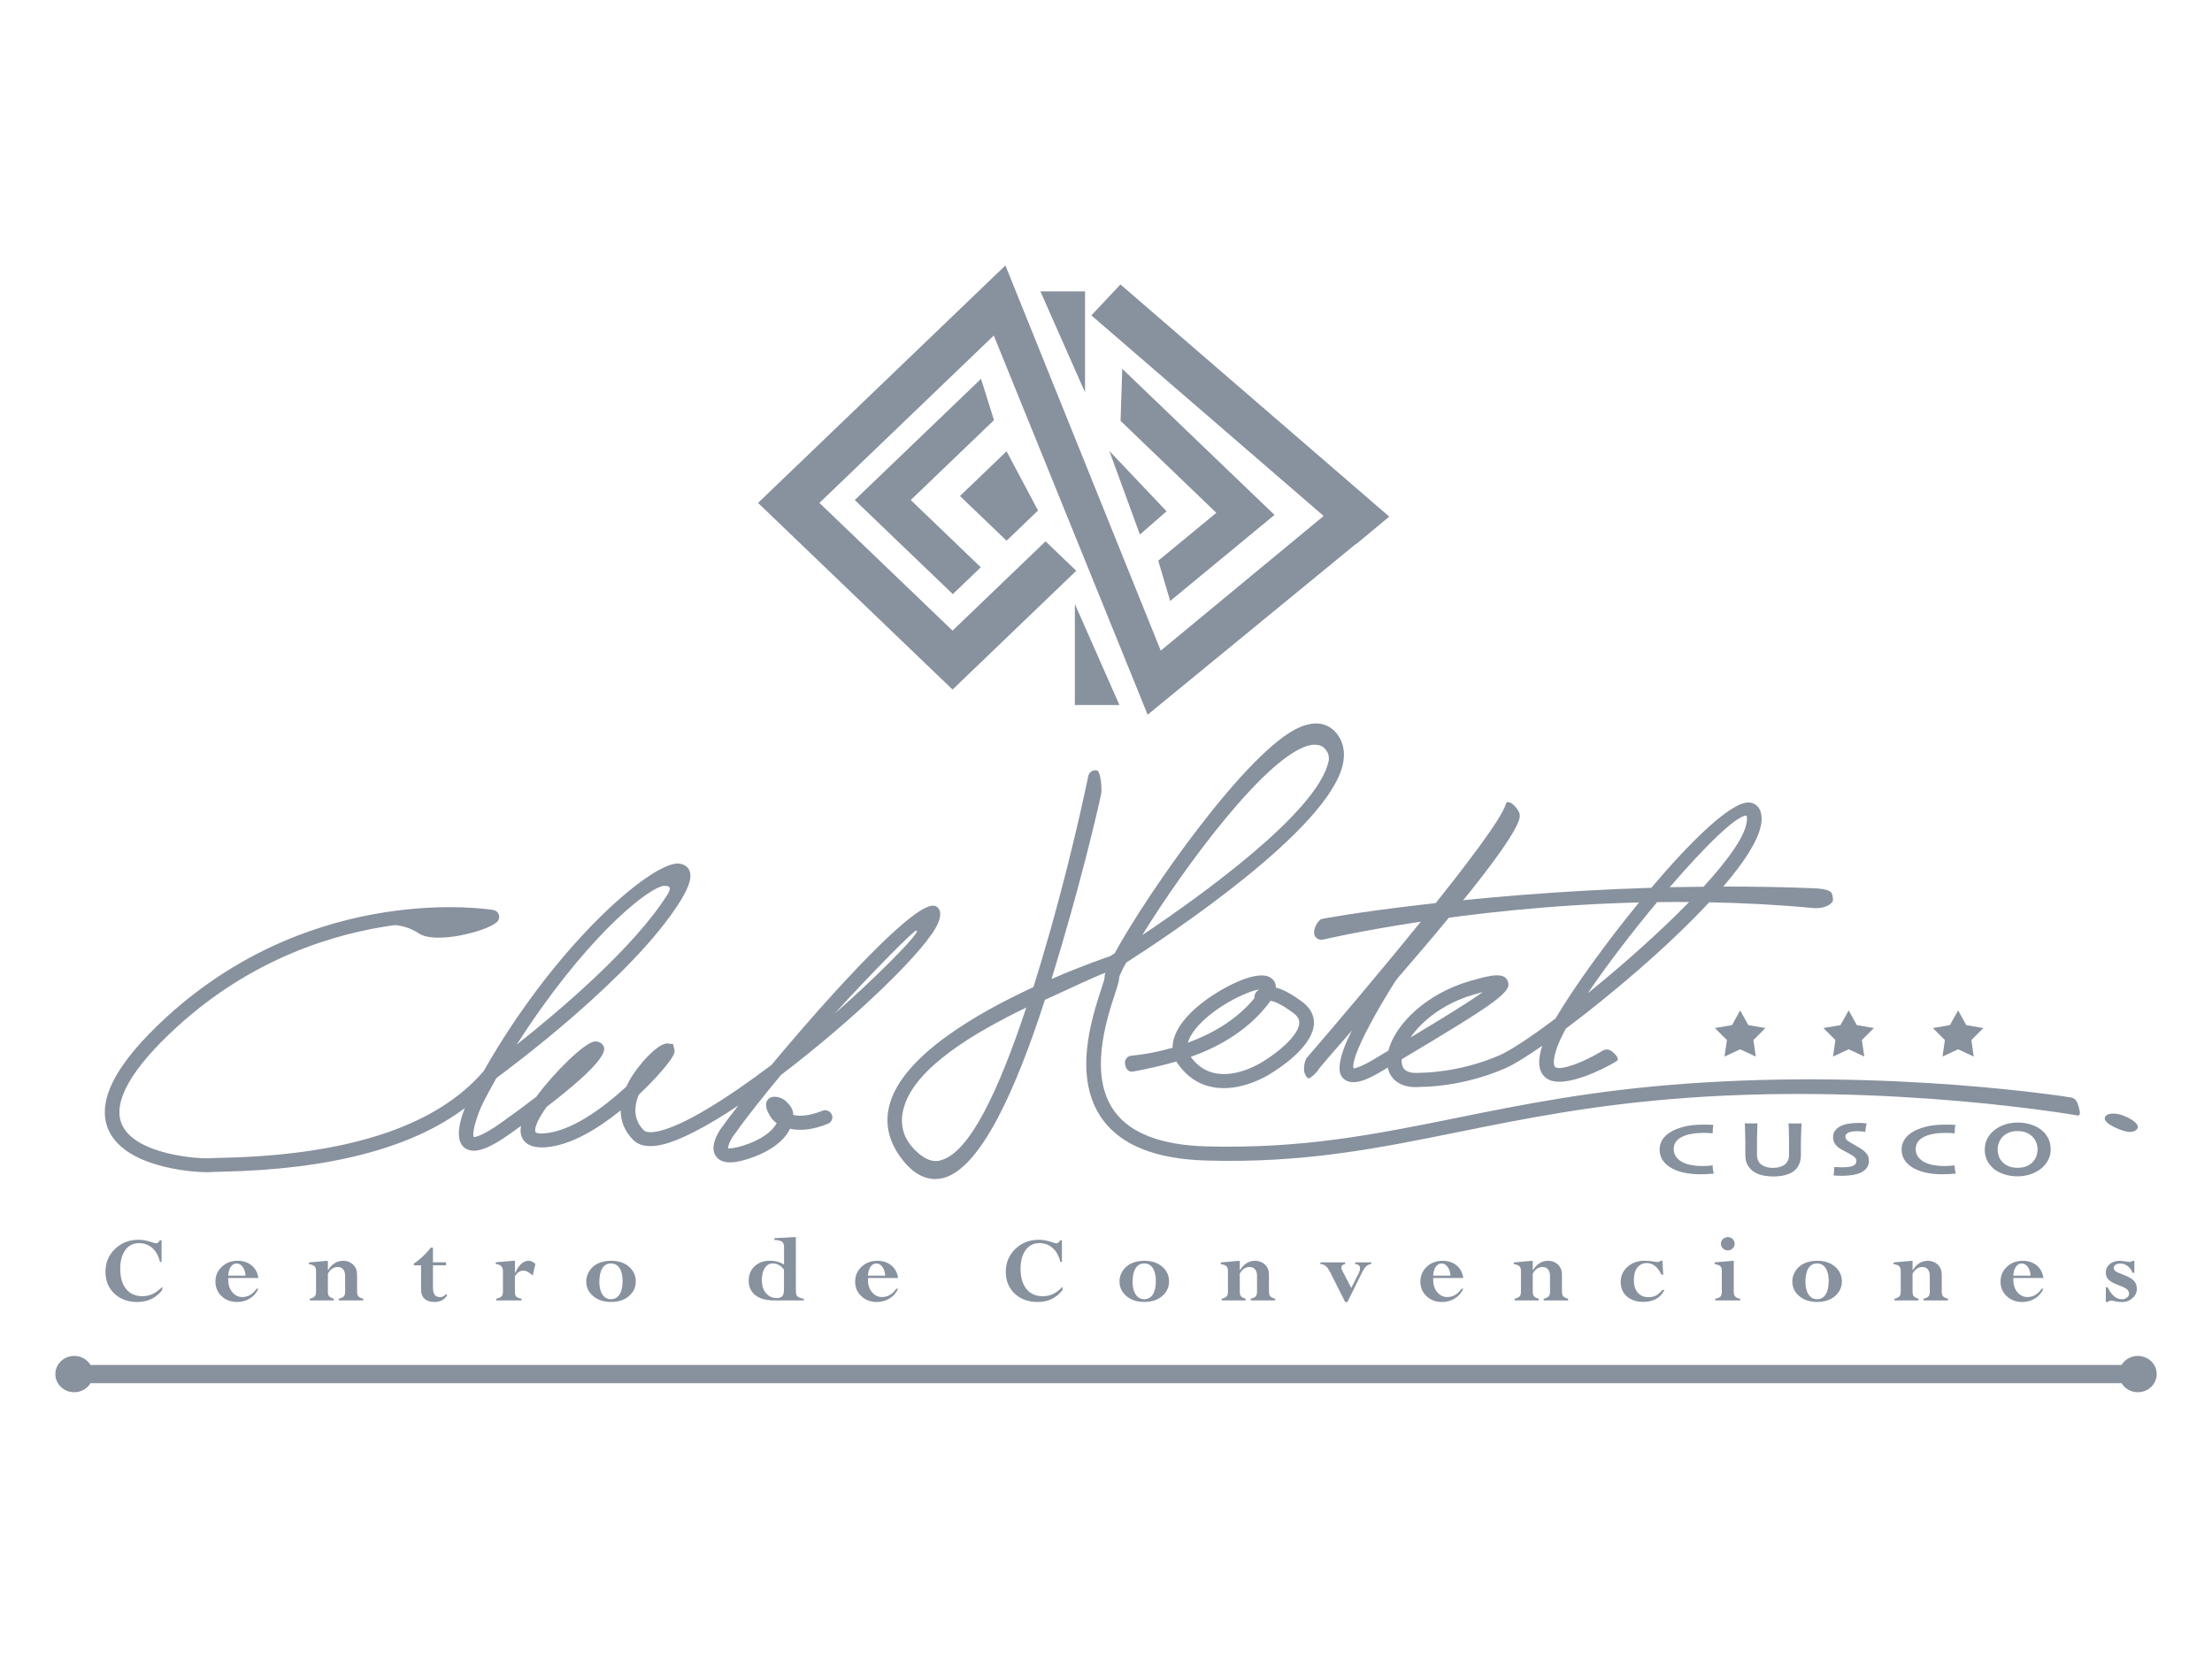 <svg width="128" height="96" viewBox="0 0 128 96" fill="none" xmlns="http://www.w3.org/2000/svg">
<path d="M57.517 24.312L56.768 21.922L51.082 27.381L49.462 28.935L51.082 30.49L55.136 34.379L56.755 32.827L52.701 28.935L57.517 24.312Z" fill="#88919E"/>
<path d="M73.75 29.795L72.125 28.238L64.941 21.341L64.842 24.352L70.384 29.675L67.024 32.447L67.715 34.775L72.01 31.233L73.75 29.795Z" fill="#88919E"/>
<path d="M80.39 29.894L64.835 16.46L63.155 18.251L76.595 29.857L67.168 37.65L58.179 15.36L56.509 16.964L45.642 27.396L43.865 29.101L45.642 30.806L53.344 38.197L55.12 39.902L56.896 38.197L62.278 33.03L60.502 31.325L55.12 36.492L47.417 29.101L57.507 19.415L65.475 39.051L66.409 41.358L78.464 31.473L78.477 31.485L80.39 29.894Z" fill="#88919E"/>
<path d="M58.246 31.288L60.067 29.54L58.246 26.115L55.549 28.702L58.246 31.288Z" fill="#88919E"/>
<path d="M64.777 40.796H62.198V34.95L64.777 40.796Z" fill="#88919E"/>
<path d="M60.205 16.862H62.787V22.705L60.205 16.862Z" fill="#88919E"/>
<path d="M65.962 30.932L67.504 29.586L64.192 26.093L65.962 30.932Z" fill="#88919E"/>
<path d="M75.721 62.398C75.625 62.398 75.494 62.134 75.475 62.033C75.433 61.812 75.481 61.369 75.632 61.197C78.656 57.698 86.697 48.169 87.145 46.507C87.203 46.292 87.542 46.47 87.766 46.78C87.897 46.962 87.971 47.1 87.936 47.303C87.552 49.447 76.585 61.351 76.265 61.935C76.205 62.045 75.846 62.398 75.725 62.398H75.721Z" fill="#88919E"/>
<path d="M119.872 63.511C119.769 63.492 109.485 61.843 97.552 62.709C92.131 63.102 88.102 63.916 84.205 64.706C79.456 65.664 75.35 66.484 69.789 66.337C67.216 66.263 65.44 65.59 64.512 64.34C62.969 62.26 64.019 59.041 64.522 57.496C64.691 56.98 64.768 56.734 64.761 56.55C64.806 56.399 64.947 56.104 65.168 55.702C67.603 54.147 76.899 47.991 77.709 44.212C77.846 43.57 77.75 43.008 77.421 42.538C77.136 42.136 76.474 41.537 75.206 42.083C72.192 43.371 66.368 51.733 64.502 55.161C64.329 55.268 64.237 55.33 64.234 55.333C64.073 55.385 62.672 55.858 60.848 56.651C62.464 51.419 63.498 47.008 63.725 45.911C63.77 45.69 63.702 44.624 63.475 44.581C63.238 44.535 63.024 44.682 62.976 44.9C62.4 47.69 61.232 52.596 59.798 57.121C56.451 58.666 52.304 61.087 51.498 63.846C51.145 65.047 51.44 66.208 52.371 67.292C52.998 68.023 53.616 68.226 54.115 68.226C54.275 68.226 54.422 68.205 54.553 68.174C56.752 67.642 58.813 62.976 60.467 57.855C61.917 57.201 63.242 56.556 63.968 56.288C63.92 56.423 63.904 56.525 63.92 56.577C63.913 56.66 63.811 56.977 63.718 57.256C63.174 58.927 62.038 62.405 63.827 64.813C64.918 66.285 66.915 67.071 69.766 67.154C75.437 67.326 79.782 66.438 84.384 65.507C88.256 64.724 92.256 63.916 97.619 63.529C109.446 62.672 120.128 64.531 120.227 64.549C120.457 64.567 120.317 64.186 120.269 63.993C120.214 63.775 120.105 63.56 119.875 63.52L119.872 63.511ZM75.859 43.112C75.926 43.1 75.993 43.094 76.054 43.094C76.291 43.094 76.537 43.14 76.688 43.355C76.688 43.355 76.973 43.623 76.88 44.05C76.249 46.995 69.462 51.858 66.099 54.11C68.502 50.206 73.395 43.558 75.859 43.112ZM54.41 67.151C54.243 67.191 53.785 67.305 53.091 66.687C52.221 65.91 52.032 65.007 52.31 64.061C52.976 61.781 56.326 59.781 59.389 58.3C57.824 63.019 56.115 66.736 54.41 67.148V67.151Z" fill="#88919E"/>
<path d="M73.619 56.648C72.864 55.941 70.553 57.235 69.488 58.089C68.406 58.955 67.846 59.84 67.853 60.629C66.528 61.01 65.513 61.084 65.491 61.084C65.257 61.099 65.081 61.293 65.097 61.517C65.113 61.741 65.213 61.987 65.472 62.018C65.565 62.011 66.697 61.815 68.073 61.425C68.099 61.471 68.125 61.511 68.153 61.554C68.678 62.303 69.363 62.761 70.195 62.912C70.403 62.952 70.611 62.967 70.813 62.967C72.24 62.967 73.494 62.15 73.539 62.116C73.785 61.972 75.949 60.645 76.032 59.262C76.051 58.921 75.955 58.426 75.382 57.993C74.774 57.536 74.259 57.253 73.827 57.145C73.834 56.967 73.779 56.795 73.625 56.648H73.619ZM69.158 59.566C70.134 58.328 72.121 57.364 72.861 57.256C72.742 57.339 72.665 57.434 72.627 57.523C72.592 57.597 72.579 57.683 72.589 57.76L72.585 57.763C71.529 59.056 70.064 59.852 68.739 60.337C68.8 60.101 68.941 59.84 69.161 59.563L69.158 59.566ZM75.184 59.213C75.142 59.938 73.878 60.955 73.072 61.434C73.059 61.443 71.677 62.356 70.352 62.11C69.766 62.002 69.293 61.689 68.902 61.157C70.371 60.638 72.032 59.757 73.248 58.27C73.312 58.19 73.414 58.064 73.517 57.913C73.718 57.941 74.128 58.082 74.854 58.629C75.165 58.866 75.19 59.075 75.184 59.213Z" fill="#88919E"/>
<path d="M76.413 53.201C76.134 53.447 76 53.846 76.051 54.064C76.096 54.252 76.269 54.381 76.464 54.381C76.496 54.381 76.528 54.381 76.56 54.371C76.662 54.35 84.547 52.479 94.845 52.221C92.893 54.605 91.027 57.207 90.013 58.936C88.601 59.996 87.427 60.776 86.79 61.056C84.429 62.094 82.233 62.076 82.163 62.079C81.552 62.128 81.209 61.978 81.129 61.6C81.11 61.508 81.104 61.406 81.11 61.296C86.771 57.926 87.523 57.354 87.238 56.749C87.021 56.282 86.377 56.38 85.021 56.78C82.486 57.523 80.723 59.302 80.339 60.798C80.294 60.826 80.249 60.853 80.205 60.878L79.459 61.323C78.617 61.824 78.339 61.812 78.333 61.833C78.08 61.283 79.785 58.061 82.067 54.783C82.198 54.596 82.304 54.334 82.109 54.209C81.917 54.089 81.67 54.175 81.539 54.359C79.744 56.94 76.704 61.388 77.715 62.392C78.233 62.908 79.158 62.457 79.907 62.014L80.304 61.778C80.461 62.5 81.065 62.908 81.91 62.908C82.003 62.908 82.099 62.905 82.198 62.893C82.297 62.893 84.601 62.921 87.142 61.8C87.597 61.6 88.333 61.145 89.245 60.512C89.088 60.989 88.851 61.922 89.472 62.386C90.425 63.099 92.912 61.796 93.536 61.412C93.731 61.289 93.52 61.053 93.35 60.899C93.107 60.681 92.899 60.7 92.707 60.816C91.683 61.449 90.307 61.981 89.993 61.747C89.907 61.683 89.833 61.366 90.105 60.601C90.214 60.3 90.384 59.935 90.608 59.523C93.197 57.588 96.528 54.771 98.905 52.212C100.857 52.252 102.857 52.35 104.889 52.541C105.328 52.584 105.651 52.485 105.849 52.356C105.872 52.338 105.891 52.328 105.91 52.31C106.016 52.224 106.086 52.132 106.064 52.055C106.057 52.034 106.061 52.015 106.057 51.994C106.057 51.984 106.07 51.978 106.07 51.969C106.07 51.954 106.051 51.941 106.051 51.926C106.035 51.723 106.013 51.548 105.539 51.462C105.517 51.462 105.504 51.441 105.481 51.441C105.472 51.441 105.465 51.45 105.453 51.45C105.347 51.434 105.27 51.413 105.117 51.407C103.289 51.33 101.481 51.299 99.718 51.302C101.062 49.736 101.949 48.326 101.939 47.367C101.929 46.624 101.472 46.473 101.277 46.443C101.245 46.44 101.209 46.436 101.177 46.436C100.128 46.436 97.846 48.667 95.555 51.373C84.813 51.705 76.496 53.13 76.416 53.198L76.413 53.201ZM85.27 57.554C85.481 57.492 85.661 57.443 85.811 57.403C84.921 58.039 83.27 59.047 81.622 60.033C82.275 59.081 83.526 58.064 85.27 57.554ZM91.875 57.483C92.985 55.84 94.451 53.929 95.891 52.203C96.502 52.193 97.12 52.193 97.744 52.196C96.009 53.972 93.856 55.88 91.872 57.483H91.875ZM101.053 47.198H101.065C101.065 47.198 101.088 47.244 101.091 47.376C101.101 48.237 100.067 49.684 98.576 51.312C97.92 51.318 97.264 51.327 96.621 51.339C98.63 49.008 100.464 47.195 101.049 47.195L101.053 47.198Z" fill="#88919E"/>
<path d="M122.912 64.574C122.413 64.368 121.92 64.398 121.811 64.638C121.706 64.878 122.093 65.126 122.595 65.332C123.094 65.538 123.427 65.56 123.626 65.378C123.904 65.12 123.414 64.776 122.912 64.574Z" fill="#88919E"/>
<path d="M54.131 52.439C53.133 51.941 48.109 57.462 44.646 61.621C42.041 63.59 39.498 65.185 38.022 65.477C37.648 65.547 37.376 65.523 37.261 65.412C36.838 64.988 36.688 64.487 36.803 63.876C36.835 63.698 36.889 63.526 36.957 63.354C37.648 62.706 38.198 62.094 38.522 61.695C39.037 61.059 39.053 60.893 39.024 60.73L38.947 60.423L38.646 60.38C38.096 60.322 36.893 61.652 36.397 62.571C36.342 62.675 36.291 62.776 36.243 62.878C34.88 64.137 33.037 65.477 31.488 65.584C31.267 65.606 31.005 65.584 30.979 65.486C30.912 65.206 31.197 64.666 31.629 64.054C34 62.233 35.114 61.071 34.947 60.589C34.893 60.429 34.733 60.264 34.448 60.264C33.872 60.264 32.061 62.067 31.024 63.474C30.448 63.919 29.782 64.414 29.017 64.957C27.789 65.836 27.424 65.79 27.421 65.802C27.29 65.597 27.565 64.595 27.987 63.741C28.221 63.296 28.457 62.856 28.698 62.432C28.72 62.405 28.742 62.377 28.765 62.352C29.459 61.843 36.656 56.5 39.357 52.16C39.929 51.241 40.08 50.663 39.849 50.289C39.718 50.077 39.469 49.972 39.187 49.969C37.552 50.025 32.134 54.688 27.99 61.975C25.283 65.154 20.169 66.847 12.797 67C12.48 67.007 12.259 67.013 12.147 67.022C11.446 67.068 7.881 66.81 7.075 65.114C6.464 63.83 7.565 61.855 10.265 59.4C14.595 55.462 19.312 54.015 22.851 53.53C23.267 53.566 23.757 53.693 24.237 54.012C25.187 54.648 28.061 53.92 28.698 53.398C28.79 53.339 28.861 53.247 28.88 53.13C28.922 52.909 28.771 52.697 28.541 52.657C28.442 52.636 18.307 50.968 9.686 58.807C6.656 61.563 5.52 63.793 6.307 65.446C7.289 67.504 10.925 67.83 11.997 67.83C12.102 67.83 12.182 67.827 12.233 67.821C12.333 67.811 12.531 67.808 12.816 67.802C19.101 67.673 23.821 66.435 26.896 64.122C26.579 64.93 26.326 65.977 26.873 66.411C27.373 66.801 28.189 66.552 29.523 65.603C29.741 65.449 29.949 65.295 30.15 65.148C30.09 65.468 30.131 65.732 30.275 65.95C30.499 66.282 30.925 66.423 31.546 66.392C33.008 66.291 34.595 65.323 35.917 64.251C35.917 64.899 36.16 65.483 36.643 65.965C36.979 66.3 37.494 66.398 38.189 66.263C39.299 66.042 40.925 65.173 42.726 63.971C42.291 64.524 41.936 64.998 41.686 65.351C41.523 65.59 41.03 66.417 41.456 66.945C41.856 67.443 42.694 67.252 43.286 67.062C44.496 66.678 45.36 66.054 45.718 65.317C46.275 65.44 47.002 65.397 47.907 65.028C48.121 64.942 48.224 64.703 48.134 64.497C48.045 64.288 47.795 64.189 47.581 64.279C46.851 64.573 46.301 64.607 45.904 64.518C45.894 64.183 45.741 63.99 45.51 63.75C45.309 63.541 44.825 63.348 44.518 63.551C44.307 63.692 44.249 64.005 44.464 64.405C44.573 64.604 44.669 64.807 44.944 64.988C44.678 65.507 43.984 65.981 43.021 66.288C42.515 66.447 42.272 66.454 42.179 66.454C42.15 66.454 42.138 66.454 42.134 66.454C42.112 66.346 42.237 66.023 42.39 65.793C43.142 64.733 44.121 63.489 45.194 62.202C49.405 59.007 53.715 54.878 54.301 53.373C54.486 52.894 54.429 52.574 54.125 52.421L54.131 52.439ZM38.365 51.263C38.586 51.256 38.953 51.238 38.633 51.748C36.723 54.814 32.33 58.525 29.901 60.448C33.741 54.448 37.296 51.514 38.361 51.266L38.365 51.263ZM48.301 58.651C50.266 56.482 53.03 53.668 53.037 53.852C53.35 53.901 50.515 56.725 48.301 58.651Z" fill="#88919E"/>
<path d="M9.357 73.022H9.258C9.178 72.677 9.03 72.41 8.816 72.22C8.601 72.029 8.345 71.934 8.041 71.934C7.709 71.934 7.446 72.069 7.251 72.336C7.056 72.604 6.957 72.963 6.957 73.418C6.957 73.925 7.072 74.312 7.299 74.591C7.526 74.871 7.843 75.006 8.243 75.006C8.461 75.006 8.659 74.963 8.838 74.877C9.018 74.791 9.203 74.653 9.389 74.462V74.644C9.037 75.107 8.557 75.341 7.946 75.341C7.402 75.341 6.957 75.178 6.614 74.852C6.272 74.527 6.102 74.106 6.102 73.59C6.102 73.074 6.288 72.625 6.653 72.272C7.021 71.919 7.478 71.74 8.025 71.74C8.249 71.74 8.502 71.787 8.784 71.882C8.905 71.925 8.986 71.946 9.03 71.946C9.117 71.946 9.19 71.888 9.251 71.768H9.35V73.022H9.357Z" fill="#88919E"/>
<path d="M14.848 74.573H14.95C14.848 74.809 14.685 75 14.464 75.135C14.243 75.273 13.997 75.341 13.721 75.341C13.363 75.341 13.062 75.23 12.825 75.006C12.585 74.782 12.467 74.502 12.467 74.164C12.467 73.826 12.589 73.535 12.835 73.304C13.078 73.074 13.385 72.957 13.747 72.957C14.077 72.957 14.345 73.049 14.563 73.227C14.781 73.409 14.909 73.648 14.95 73.952H13.209C13.209 73.983 13.206 74.014 13.206 74.044C13.206 74.343 13.283 74.585 13.44 74.773C13.597 74.96 13.792 75.055 14.022 75.055C14.352 75.055 14.627 74.895 14.845 74.576L14.848 74.573ZM13.206 73.817H14.208C14.195 73.611 14.141 73.439 14.045 73.31C13.949 73.178 13.833 73.114 13.693 73.114C13.552 73.114 13.44 73.178 13.353 73.307C13.267 73.436 13.219 73.605 13.206 73.817Z" fill="#88919E"/>
<path d="M18.973 72.957V73.498H18.985C19.206 73.138 19.497 72.957 19.859 72.957C20.083 72.957 20.275 73.031 20.432 73.175C20.585 73.323 20.662 73.516 20.662 73.759V74.723C20.662 74.862 20.688 74.96 20.739 75.015C20.79 75.071 20.883 75.117 21.021 75.15V75.249H19.606V75.15C19.741 75.12 19.837 75.077 19.891 75.021C19.945 74.963 19.971 74.874 19.971 74.754V73.839C19.971 73.673 19.933 73.544 19.859 73.455C19.785 73.362 19.68 73.317 19.545 73.317C19.309 73.317 19.12 73.442 18.973 73.701V74.733C18.973 74.865 18.998 74.957 19.046 75.012C19.094 75.067 19.184 75.114 19.315 75.153V75.252H17.926V75.153C18.061 75.123 18.153 75.077 18.208 75.021C18.259 74.966 18.288 74.883 18.288 74.773V73.541C18.288 73.415 18.256 73.323 18.198 73.267C18.137 73.212 18.029 73.172 17.875 73.151V73.052L18.877 72.963H18.979L18.973 72.957Z" fill="#88919E"/>
<path d="M25.811 74.883L25.881 74.948C25.721 75.212 25.475 75.341 25.142 75.341C24.896 75.341 24.704 75.279 24.57 75.157C24.432 75.037 24.365 74.862 24.365 74.637V73.221H23.949V73.111C24.256 72.929 24.585 72.622 24.938 72.192H25.053V73.046H25.811V73.221H25.053V74.493C25.053 74.693 25.085 74.837 25.152 74.926C25.219 75.015 25.325 75.058 25.472 75.058C25.593 75.058 25.706 75.003 25.808 74.883H25.811Z" fill="#88919E"/>
<path d="M29.798 72.957V73.66H29.811C30.029 73.191 30.285 72.957 30.573 72.957C30.73 72.957 30.867 73.022 30.979 73.144L30.826 73.811C30.618 73.621 30.445 73.525 30.307 73.525C30.205 73.525 30.118 73.547 30.042 73.593C29.968 73.639 29.885 73.719 29.795 73.839V74.742C29.795 74.883 29.821 74.978 29.872 75.031C29.923 75.083 30.029 75.123 30.182 75.15V75.249H28.717V75.15C28.867 75.117 28.97 75.071 29.024 75.015C29.075 74.96 29.104 74.868 29.104 74.742V73.578C29.104 73.436 29.069 73.332 29.005 73.264C28.941 73.197 28.832 73.157 28.685 73.144V73.046L29.69 72.957H29.792H29.798Z" fill="#88919E"/>
<path d="M36.79 74.146C36.79 74.487 36.659 74.769 36.397 74.997C36.134 75.224 35.789 75.338 35.36 75.338C34.931 75.338 34.586 75.224 34.32 74.997C34.054 74.769 33.923 74.487 33.923 74.146C33.923 73.934 33.984 73.734 34.105 73.544C34.227 73.353 34.397 73.209 34.608 73.108C34.822 73.009 35.072 72.957 35.36 72.957C35.789 72.957 36.138 73.071 36.397 73.298C36.659 73.528 36.79 73.808 36.79 74.143V74.146ZM36.029 74.146C36.029 73.817 35.971 73.562 35.853 73.384C35.737 73.203 35.571 73.111 35.357 73.111C35.142 73.111 34.969 73.203 34.854 73.39C34.739 73.575 34.681 73.839 34.681 74.186C34.681 74.487 34.742 74.73 34.864 74.911C34.986 75.089 35.149 75.181 35.357 75.181C35.565 75.181 35.731 75.089 35.849 74.908C35.968 74.727 36.026 74.472 36.026 74.146H36.029Z" fill="#88919E"/>
<path d="M45.949 71.587H46.054V74.647C46.054 74.831 46.08 74.951 46.134 75.012C46.189 75.071 46.313 75.12 46.512 75.15V75.249H44.79C44.32 75.249 43.958 75.147 43.706 74.945C43.453 74.742 43.325 74.465 43.325 74.115C43.325 73.765 43.437 73.492 43.664 73.276C43.888 73.064 44.182 72.954 44.544 72.954C44.861 72.954 45.133 73.028 45.37 73.175V72.165C45.37 72.014 45.328 71.909 45.245 71.848C45.161 71.79 45.014 71.756 44.803 71.75V71.651L45.955 71.587H45.949ZM45.366 74.613V73.47C45.194 73.234 44.976 73.111 44.72 73.111C44.525 73.111 44.371 73.197 44.259 73.369C44.144 73.541 44.086 73.777 44.086 74.072C44.086 74.398 44.166 74.653 44.33 74.837C44.493 75.021 44.697 75.114 44.95 75.114C45.104 75.114 45.213 75.074 45.273 75.003C45.334 74.929 45.366 74.797 45.366 74.61V74.613Z" fill="#88919E"/>
<path d="M51.865 74.573H51.968C51.865 74.809 51.702 75 51.481 75.135C51.261 75.273 51.014 75.341 50.739 75.341C50.381 75.341 50.08 75.23 49.843 75.006C49.603 74.782 49.485 74.502 49.485 74.164C49.485 73.826 49.606 73.535 49.853 73.304C50.096 73.074 50.403 72.957 50.765 72.957C51.094 72.957 51.363 73.049 51.581 73.227C51.798 73.409 51.926 73.648 51.968 73.952H50.227C50.227 73.983 50.224 74.014 50.224 74.044C50.224 74.343 50.301 74.585 50.457 74.773C50.614 74.96 50.809 75.055 51.04 75.055C51.369 75.055 51.645 74.895 51.862 74.576L51.865 74.573ZM50.224 73.817H51.225C51.213 73.611 51.158 73.439 51.062 73.31C50.966 73.178 50.851 73.114 50.71 73.114C50.569 73.114 50.457 73.178 50.371 73.307C50.285 73.436 50.237 73.605 50.224 73.817Z" fill="#88919E"/>
<path d="M61.456 73.022H61.357C61.277 72.677 61.129 72.41 60.915 72.22C60.701 72.029 60.445 71.934 60.141 71.934C59.808 71.934 59.545 72.069 59.35 72.336C59.155 72.604 59.056 72.963 59.056 73.418C59.056 73.925 59.171 74.312 59.398 74.591C59.625 74.871 59.942 75.006 60.342 75.006C60.56 75.006 60.758 74.963 60.937 74.877C61.117 74.791 61.302 74.653 61.488 74.462V74.644C61.136 75.107 60.656 75.341 60.045 75.341C59.501 75.341 59.056 75.178 58.713 74.852C58.371 74.527 58.201 74.106 58.201 73.59C58.201 73.074 58.387 72.625 58.752 72.272C59.12 71.919 59.577 71.74 60.125 71.74C60.349 71.74 60.601 71.787 60.883 71.882C61.005 71.925 61.085 71.946 61.129 71.946C61.216 71.946 61.289 71.888 61.35 71.768H61.449V73.022H61.456Z" fill="#88919E"/>
<path d="M67.648 74.146C67.648 74.487 67.517 74.769 67.254 74.997C66.992 75.224 66.646 75.338 66.218 75.338C65.789 75.338 65.443 75.224 65.178 74.997C64.912 74.769 64.781 74.487 64.781 74.146C64.781 73.934 64.842 73.734 64.963 73.544C65.085 73.353 65.254 73.209 65.466 73.108C65.68 73.009 65.93 72.957 66.218 72.957C66.646 72.957 66.995 73.071 67.254 73.298C67.517 73.528 67.648 73.808 67.648 74.143V74.146ZM66.886 74.146C66.886 73.817 66.829 73.562 66.71 73.384C66.595 73.203 66.429 73.111 66.214 73.111C66 73.111 65.827 73.203 65.712 73.39C65.597 73.575 65.539 73.839 65.539 74.186C65.539 74.487 65.6 74.73 65.722 74.911C65.843 75.089 66.006 75.181 66.214 75.181C66.422 75.181 66.589 75.089 66.707 74.908C66.826 74.727 66.883 74.472 66.883 74.146H66.886Z" fill="#88919E"/>
<path d="M71.741 72.957V73.498H71.754C71.974 73.138 72.266 72.957 72.627 72.957C72.851 72.957 73.043 73.031 73.2 73.175C73.353 73.323 73.43 73.516 73.43 73.759V74.723C73.43 74.862 73.456 74.96 73.507 75.015C73.558 75.071 73.651 75.117 73.789 75.15V75.249H72.374V75.15C72.509 75.12 72.605 75.077 72.659 75.021C72.713 74.963 72.739 74.874 72.739 74.754V73.839C72.739 73.673 72.701 73.544 72.627 73.455C72.553 73.362 72.448 73.317 72.314 73.317C72.077 73.317 71.888 73.442 71.741 73.701V74.733C71.741 74.865 71.766 74.957 71.814 75.012C71.862 75.067 71.952 75.114 72.083 75.153V75.252H70.694V75.153C70.829 75.123 70.921 75.077 70.976 75.021C71.027 74.966 71.056 74.883 71.056 74.773V73.541C71.056 73.415 71.024 73.323 70.966 73.267C70.906 73.212 70.797 73.172 70.643 73.151V73.052L71.645 72.963H71.747L71.741 72.957Z" fill="#88919E"/>
<path d="M79.347 73.046V73.144C79.235 73.157 79.136 73.2 79.053 73.28C78.969 73.359 78.886 73.489 78.8 73.667L77.971 75.341H77.84L76.976 73.627C76.883 73.445 76.797 73.323 76.713 73.255C76.633 73.191 76.531 73.154 76.406 73.147V73.049H77.837V73.147C77.693 73.175 77.619 73.243 77.619 73.353C77.619 73.399 77.635 73.449 77.661 73.504L78.192 74.53L78.605 73.713C78.669 73.587 78.701 73.482 78.701 73.396C78.701 73.246 78.605 73.16 78.419 73.147V73.049H79.347V73.046Z" fill="#88919E"/>
<path d="M84.573 74.573H84.675C84.573 74.809 84.409 75 84.189 75.135C83.968 75.273 83.722 75.341 83.446 75.341C83.088 75.341 82.787 75.23 82.55 75.006C82.31 74.782 82.192 74.502 82.192 74.164C82.192 73.826 82.314 73.535 82.56 73.304C82.803 73.074 83.11 72.957 83.472 72.957C83.802 72.957 84.07 73.049 84.288 73.227C84.505 73.409 84.633 73.648 84.675 73.952H82.934C82.934 73.983 82.931 74.014 82.931 74.044C82.931 74.343 83.008 74.585 83.165 74.773C83.322 74.96 83.517 75.055 83.747 75.055C84.077 75.055 84.352 74.895 84.57 74.576L84.573 74.573ZM82.931 73.817H83.933C83.92 73.611 83.865 73.439 83.769 73.31C83.674 73.178 83.558 73.114 83.418 73.114C83.277 73.114 83.165 73.178 83.078 73.307C82.992 73.436 82.944 73.605 82.931 73.817Z" fill="#88919E"/>
<path d="M88.694 72.957V73.498H88.707C88.928 73.138 89.219 72.957 89.581 72.957C89.805 72.957 89.997 73.031 90.153 73.175C90.307 73.323 90.384 73.516 90.384 73.759V74.723C90.384 74.862 90.409 74.96 90.461 75.015C90.512 75.071 90.605 75.117 90.742 75.15V75.249H89.328V75.15C89.462 75.12 89.558 75.077 89.613 75.021C89.667 74.963 89.693 74.874 89.693 74.754V73.839C89.693 73.673 89.654 73.544 89.581 73.455C89.507 73.362 89.401 73.317 89.267 73.317C89.03 73.317 88.841 73.442 88.694 73.701V74.733C88.694 74.865 88.72 74.957 88.768 75.012C88.816 75.067 88.906 75.114 89.037 75.153V75.252H87.648V75.153C87.782 75.123 87.875 75.077 87.93 75.021C87.981 74.966 88.01 74.883 88.01 74.773V73.541C88.01 73.415 87.978 73.323 87.92 73.267C87.859 73.212 87.75 73.172 87.597 73.151V73.052L88.598 72.963H88.701L88.694 72.957Z" fill="#88919E"/>
<path d="M96.195 72.957L96.246 73.759H96.144C95.926 73.313 95.645 73.089 95.299 73.089C95.065 73.089 94.88 73.178 94.745 73.353C94.611 73.525 94.544 73.765 94.544 74.066C94.544 74.367 94.617 74.622 94.768 74.797C94.918 74.975 95.123 75.061 95.389 75.061C95.561 75.061 95.705 75.031 95.821 74.969C95.936 74.911 96.061 74.8 96.195 74.644H96.317C96.089 75.104 95.677 75.335 95.078 75.335C94.691 75.335 94.381 75.227 94.141 75.018C93.901 74.806 93.782 74.53 93.782 74.186C93.782 73.842 93.913 73.544 94.176 73.307C94.438 73.071 94.768 72.954 95.161 72.954C95.289 72.954 95.44 72.966 95.616 72.991C95.763 73.015 95.865 73.028 95.92 73.028C95.981 73.028 96.041 73.003 96.102 72.954H96.201L96.195 72.957Z" fill="#88919E"/>
<path d="M100.221 72.957H100.326V74.779C100.326 75 100.451 75.123 100.698 75.153V75.252H99.251V75.153C99.405 75.123 99.507 75.083 99.558 75.028C99.606 74.972 99.635 74.877 99.635 74.736V73.556C99.635 73.421 99.61 73.326 99.555 73.273C99.501 73.218 99.389 73.178 99.222 73.147V73.049L100.221 72.96V72.957ZM99.581 71.968C99.581 71.863 99.622 71.774 99.699 71.701C99.776 71.627 99.872 71.587 99.984 71.587C100.096 71.587 100.186 71.627 100.262 71.698C100.339 71.771 100.378 71.86 100.378 71.968C100.378 72.075 100.339 72.165 100.262 72.241C100.186 72.318 100.09 72.355 99.984 72.355C99.878 72.355 99.776 72.315 99.699 72.241C99.622 72.165 99.581 72.072 99.581 71.968Z" fill="#88919E"/>
<path d="M106.582 74.146C106.582 74.487 106.451 74.769 106.189 74.997C105.926 75.224 105.581 75.338 105.152 75.338C104.723 75.338 104.377 75.224 104.112 74.997C103.846 74.769 103.715 74.487 103.715 74.146C103.715 73.934 103.776 73.734 103.897 73.544C104.019 73.353 104.189 73.209 104.4 73.108C104.614 73.009 104.864 72.957 105.152 72.957C105.581 72.957 105.929 73.071 106.189 73.298C106.451 73.528 106.582 73.808 106.582 74.143V74.146ZM105.821 74.146C105.821 73.817 105.763 73.562 105.645 73.384C105.529 73.203 105.363 73.111 105.149 73.111C104.934 73.111 104.761 73.203 104.646 73.39C104.531 73.575 104.473 73.839 104.473 74.186C104.473 74.487 104.534 74.73 104.656 74.911C104.777 75.089 104.941 75.181 105.149 75.181C105.357 75.181 105.523 75.089 105.641 74.908C105.76 74.727 105.817 74.472 105.817 74.146H105.821Z" fill="#88919E"/>
<path d="M110.672 72.957V73.498H110.685C110.905 73.138 111.197 72.957 111.558 72.957C111.782 72.957 111.974 73.031 112.131 73.175C112.285 73.323 112.361 73.516 112.361 73.759V74.723C112.361 74.862 112.387 74.96 112.438 75.015C112.489 75.071 112.582 75.117 112.72 75.15V75.249H111.305V75.15C111.44 75.12 111.536 75.077 111.59 75.021C111.645 74.963 111.67 74.874 111.67 74.754V73.839C111.67 73.673 111.632 73.544 111.558 73.455C111.485 73.362 111.379 73.317 111.245 73.317C111.008 73.317 110.819 73.442 110.672 73.701V74.733C110.672 74.865 110.697 74.957 110.745 75.012C110.793 75.067 110.883 75.114 111.014 75.153V75.252H109.625V75.153C109.76 75.123 109.853 75.077 109.907 75.021C109.958 74.966 109.987 74.883 109.987 74.773V73.541C109.987 73.415 109.955 73.323 109.897 73.267C109.837 73.212 109.728 73.172 109.574 73.151V73.052L110.576 72.963H110.678L110.672 72.957Z" fill="#88919E"/>
<path d="M118.144 74.573H118.246C118.144 74.809 117.981 75 117.76 75.135C117.539 75.273 117.293 75.341 117.018 75.341C116.659 75.341 116.358 75.23 116.122 75.006C115.882 74.782 115.763 74.502 115.763 74.164C115.763 73.826 115.885 73.535 116.131 73.304C116.374 73.074 116.682 72.957 117.043 72.957C117.373 72.957 117.642 73.049 117.859 73.227C118.077 73.409 118.205 73.648 118.246 73.952H116.506C116.506 73.983 116.502 74.014 116.502 74.044C116.502 74.343 116.579 74.585 116.736 74.773C116.893 74.96 117.088 75.055 117.318 75.055C117.648 75.055 117.923 74.895 118.141 74.576L118.144 74.573ZM116.502 73.817H117.504C117.491 73.611 117.437 73.439 117.341 73.31C117.245 73.178 117.13 73.114 116.989 73.114C116.848 73.114 116.736 73.178 116.65 73.307C116.563 73.436 116.515 73.605 116.502 73.817Z" fill="#88919E"/>
<path d="M121.856 75.341V74.49H121.958C122.189 74.954 122.464 75.184 122.79 75.184C122.902 75.184 122.998 75.153 123.078 75.089C123.158 75.025 123.2 74.951 123.2 74.862C123.2 74.766 123.165 74.683 123.091 74.616C123.018 74.548 122.858 74.465 122.614 74.376C122.304 74.26 122.099 74.146 122 74.035C121.901 73.928 121.853 73.793 121.853 73.633C121.853 73.442 121.926 73.283 122.077 73.154C122.227 73.025 122.419 72.96 122.656 72.96C122.742 72.96 122.896 72.975 123.11 73.009C123.197 73.022 123.248 73.025 123.264 73.025C123.299 73.025 123.344 73.003 123.405 72.96H123.507V73.651H123.405C123.334 73.482 123.238 73.353 123.114 73.258C122.989 73.163 122.851 73.117 122.698 73.117C122.589 73.117 122.499 73.141 122.422 73.187C122.349 73.234 122.314 73.295 122.314 73.366C122.314 73.436 122.346 73.498 122.406 73.55C122.467 73.602 122.605 73.667 122.822 73.746C123.152 73.869 123.376 73.992 123.485 74.118C123.597 74.244 123.651 74.398 123.651 74.582C123.651 74.794 123.565 74.975 123.395 75.123C123.226 75.273 123.034 75.344 122.819 75.344C122.691 75.344 122.566 75.332 122.442 75.307C122.314 75.279 122.224 75.267 122.173 75.267C122.08 75.267 122.01 75.292 121.962 75.344H121.859L121.856 75.341Z" fill="#88919E"/>
<path d="M123.706 78.462C123.302 78.462 122.954 78.674 122.765 78.984H5.238C5.05 78.674 4.701 78.462 4.298 78.462C3.693 78.462 3.203 78.932 3.203 79.513C3.203 80.093 3.693 80.563 4.298 80.563C4.701 80.563 5.05 80.351 5.238 80.038H122.765C122.954 80.351 123.302 80.563 123.706 80.563C124.31 80.563 124.8 80.093 124.8 79.513C124.8 78.932 124.31 78.462 123.706 78.462Z" fill="#88919E"/>
<path d="M100.95 65.001C100.979 65.001 101.03 65.004 101.101 65.007C101.171 65.01 101.245 65.007 101.325 65.007C101.405 65.007 101.478 65.007 101.549 65.007C101.622 65.007 101.67 65.004 101.699 65.001C101.696 65.062 101.693 65.145 101.69 65.249C101.686 65.357 101.683 65.467 101.68 65.584C101.677 65.701 101.674 65.821 101.67 65.934C101.67 66.051 101.67 66.156 101.67 66.242V66.801C101.67 67.074 101.757 67.271 101.926 67.394C102.096 67.519 102.32 67.581 102.598 67.581C102.877 67.581 103.104 67.516 103.274 67.391C103.443 67.265 103.526 67.071 103.526 66.804V66.245C103.526 66.156 103.526 66.054 103.526 65.938C103.526 65.821 103.523 65.704 103.517 65.587C103.51 65.471 103.51 65.357 103.507 65.252C103.504 65.148 103.501 65.065 103.498 65.004C103.526 65.004 103.574 65.007 103.645 65.01C103.715 65.013 103.789 65.01 103.866 65.01C103.942 65.01 104.022 65.01 104.096 65.01C104.17 65.01 104.221 65.007 104.25 65.004C104.246 65.062 104.24 65.145 104.237 65.246C104.23 65.345 104.227 65.461 104.224 65.59C104.221 65.719 104.218 65.855 104.214 66.002C104.211 66.149 104.211 66.291 104.211 66.429V66.831C104.211 67.016 104.186 67.172 104.134 67.305C104.086 67.44 104.016 67.55 103.933 67.645C103.85 67.741 103.75 67.814 103.638 67.87C103.53 67.925 103.414 67.968 103.296 67.999C103.178 68.029 103.056 68.051 102.938 68.063C102.819 68.073 102.707 68.076 102.605 68.076C102.451 68.076 102.282 68.063 102.096 68.033C101.91 68.002 101.734 67.944 101.571 67.854C101.408 67.765 101.27 67.639 101.162 67.477C101.053 67.314 100.995 67.099 100.995 66.828V66.426C100.995 66.294 100.995 66.156 100.995 66.014C100.995 65.873 100.992 65.735 100.986 65.609C100.982 65.48 100.979 65.363 100.976 65.252C100.973 65.145 100.97 65.059 100.966 64.997L100.95 65.001Z" fill="#88919E"/>
<path d="M106.134 67.526C106.208 67.532 106.281 67.538 106.368 67.541C106.454 67.544 106.528 67.547 106.595 67.547C106.713 67.547 106.822 67.544 106.925 67.532C107.027 67.52 107.113 67.501 107.187 67.477C107.261 67.449 107.318 67.412 107.36 67.366C107.401 67.32 107.424 67.258 107.424 67.179C107.424 67.074 107.366 66.982 107.245 66.899C107.126 66.819 106.969 66.73 106.777 66.632C106.685 66.589 106.598 66.54 106.512 66.49C106.425 66.441 106.355 66.383 106.288 66.315C106.221 66.251 106.169 66.177 106.131 66.094C106.093 66.011 106.073 65.913 106.073 65.802C106.073 65.643 106.115 65.51 106.201 65.406C106.288 65.302 106.397 65.216 106.534 65.151C106.672 65.087 106.825 65.043 106.998 65.019C107.171 64.994 107.344 64.979 107.523 64.979C107.609 64.979 107.699 64.979 107.789 64.988C107.878 64.997 107.958 65.001 108.019 65.007C108.009 65.037 108 65.077 107.99 65.12C107.981 65.163 107.971 65.206 107.965 65.252C107.955 65.299 107.949 65.345 107.945 65.388C107.942 65.431 107.942 65.468 107.942 65.495C107.875 65.483 107.798 65.474 107.715 65.468C107.632 65.464 107.555 65.458 107.488 65.458C107.401 65.458 107.318 65.461 107.235 65.471C107.152 65.48 107.078 65.495 107.011 65.52C106.944 65.541 106.893 65.575 106.851 65.615C106.809 65.655 106.79 65.707 106.79 65.765C106.79 65.87 106.832 65.953 106.918 66.011C107.005 66.076 107.123 66.146 107.277 66.229C107.424 66.312 107.555 66.389 107.667 66.46C107.776 66.53 107.869 66.598 107.939 66.672C108.009 66.742 108.064 66.816 108.096 66.893C108.131 66.973 108.147 67.062 108.147 67.163C108.147 67.338 108.102 67.48 108.013 67.593C107.923 67.707 107.805 67.796 107.657 67.864C107.51 67.928 107.347 67.971 107.161 67.999C106.976 68.023 106.79 68.039 106.601 68.039C106.531 68.039 106.445 68.039 106.349 68.033C106.253 68.029 106.166 68.023 106.096 68.017C106.115 67.944 106.125 67.864 106.131 67.778C106.137 67.695 106.141 67.609 106.141 67.523L106.134 67.526Z" fill="#88919E"/>
<path d="M113.178 67.91C113.05 67.925 112.925 67.934 112.806 67.94C112.688 67.947 112.538 67.95 112.355 67.95C112.08 67.95 111.808 67.925 111.533 67.873C111.258 67.824 111.011 67.741 110.787 67.627C110.563 67.513 110.384 67.363 110.246 67.178C110.106 66.994 110.038 66.767 110.038 66.496C110.038 66.325 110.086 66.149 110.182 65.98C110.278 65.811 110.429 65.661 110.637 65.526C110.842 65.394 111.107 65.286 111.427 65.203C111.747 65.12 112.134 65.077 112.586 65.077C112.662 65.077 112.752 65.077 112.854 65.08C112.957 65.083 113.056 65.087 113.152 65.093C113.133 65.185 113.12 65.274 113.117 65.354C113.114 65.434 113.11 65.51 113.11 65.581C113.034 65.572 112.947 65.566 112.854 65.563C112.762 65.56 112.678 65.556 112.598 65.556C112.054 65.556 111.629 65.633 111.318 65.793C111.008 65.953 110.854 66.186 110.854 66.496C110.854 66.662 110.899 66.807 110.982 66.927C111.066 67.046 111.184 67.151 111.331 67.234C111.478 67.314 111.654 67.375 111.853 67.415C112.051 67.452 112.266 67.473 112.499 67.473C112.614 67.473 112.717 67.47 112.813 67.464C112.906 67.458 113.005 67.446 113.107 67.433C113.107 67.519 113.114 67.602 113.126 67.689C113.139 67.771 113.155 67.842 113.171 67.907L113.178 67.91Z" fill="#88919E"/>
<path d="M99.174 67.91C99.046 67.925 98.922 67.934 98.803 67.94C98.685 67.947 98.534 67.95 98.352 67.95C98.077 67.95 97.805 67.925 97.53 67.873C97.254 67.824 97.008 67.741 96.784 67.627C96.56 67.513 96.381 67.363 96.243 67.178C96.102 66.994 96.035 66.767 96.035 66.496C96.035 66.325 96.083 66.149 96.179 65.98C96.275 65.811 96.426 65.661 96.634 65.526C96.838 65.394 97.104 65.286 97.424 65.203C97.744 65.12 98.131 65.077 98.582 65.077C98.659 65.077 98.749 65.077 98.851 65.08C98.954 65.083 99.053 65.087 99.149 65.093C99.13 65.185 99.117 65.274 99.114 65.354C99.11 65.434 99.107 65.51 99.107 65.581C99.03 65.572 98.944 65.566 98.851 65.563C98.758 65.56 98.675 65.556 98.595 65.556C98.051 65.556 97.626 65.633 97.315 65.793C97.005 65.953 96.851 66.186 96.851 66.496C96.851 66.662 96.896 66.807 96.979 66.927C97.062 67.046 97.181 67.151 97.328 67.234C97.475 67.314 97.651 67.375 97.85 67.415C98.048 67.452 98.262 67.473 98.496 67.473C98.611 67.473 98.714 67.47 98.81 67.464C98.902 67.458 99.002 67.446 99.104 67.433C99.104 67.519 99.11 67.602 99.123 67.689C99.136 67.771 99.152 67.842 99.168 67.907L99.174 67.91Z" fill="#88919E"/>
<path d="M114.851 66.515C114.851 66.288 114.899 66.079 114.998 65.888C115.098 65.698 115.235 65.535 115.408 65.397C115.581 65.259 115.782 65.151 116.013 65.074C116.243 64.998 116.486 64.957 116.752 64.957C117.018 64.957 117.27 64.994 117.501 65.065C117.734 65.139 117.936 65.24 118.109 65.372C118.282 65.504 118.416 65.67 118.518 65.861C118.618 66.054 118.665 66.272 118.665 66.512C118.665 66.752 118.614 66.948 118.512 67.139C118.413 67.329 118.272 67.492 118.099 67.63C117.926 67.768 117.722 67.876 117.488 67.953C117.254 68.029 117.008 68.07 116.749 68.07C116.49 68.07 116.234 68.033 116.003 67.962C115.773 67.888 115.571 67.787 115.398 67.655C115.229 67.52 115.094 67.357 114.995 67.166C114.896 66.973 114.848 66.755 114.848 66.512L114.851 66.515ZM117.907 66.515C117.907 66.392 117.885 66.266 117.84 66.137C117.795 66.011 117.728 65.897 117.632 65.796C117.536 65.695 117.418 65.609 117.27 65.547C117.126 65.483 116.95 65.452 116.749 65.452C116.547 65.452 116.371 65.483 116.227 65.547C116.08 65.612 115.962 65.695 115.869 65.796C115.776 65.897 115.709 66.011 115.664 66.137C115.619 66.263 115.597 66.392 115.597 66.515C115.597 66.647 115.619 66.773 115.661 66.899C115.702 67.025 115.773 67.136 115.865 67.237C115.958 67.335 116.08 67.418 116.227 67.483C116.371 67.544 116.547 67.575 116.749 67.575C116.95 67.575 117.133 67.544 117.277 67.483C117.421 67.418 117.542 67.338 117.632 67.237C117.725 67.139 117.795 67.025 117.837 66.899C117.881 66.773 117.904 66.644 117.904 66.515H117.907Z" fill="#88919E"/>
<path d="M100.698 58.469L101.171 59.32L102.16 59.489L101.462 60.184L101.6 61.139L100.698 60.718L99.792 61.139L99.93 60.184L99.235 59.489L100.224 59.32L100.698 58.469Z" fill="#88919E"/>
<path d="M106.976 58.469L107.446 59.32L108.435 59.489L107.741 60.184L107.878 61.139L106.976 60.718L106.07 61.139L106.208 60.184L105.513 59.489L106.502 59.32L106.976 58.469Z" fill="#88919E"/>
<path d="M113.309 58.469L113.782 59.32L114.771 59.489L114.077 60.184L114.211 61.139L113.309 60.718L112.406 61.139L112.544 60.184L111.846 59.489L112.835 59.32L113.309 58.469Z" fill="#88919E"/>
</svg>
